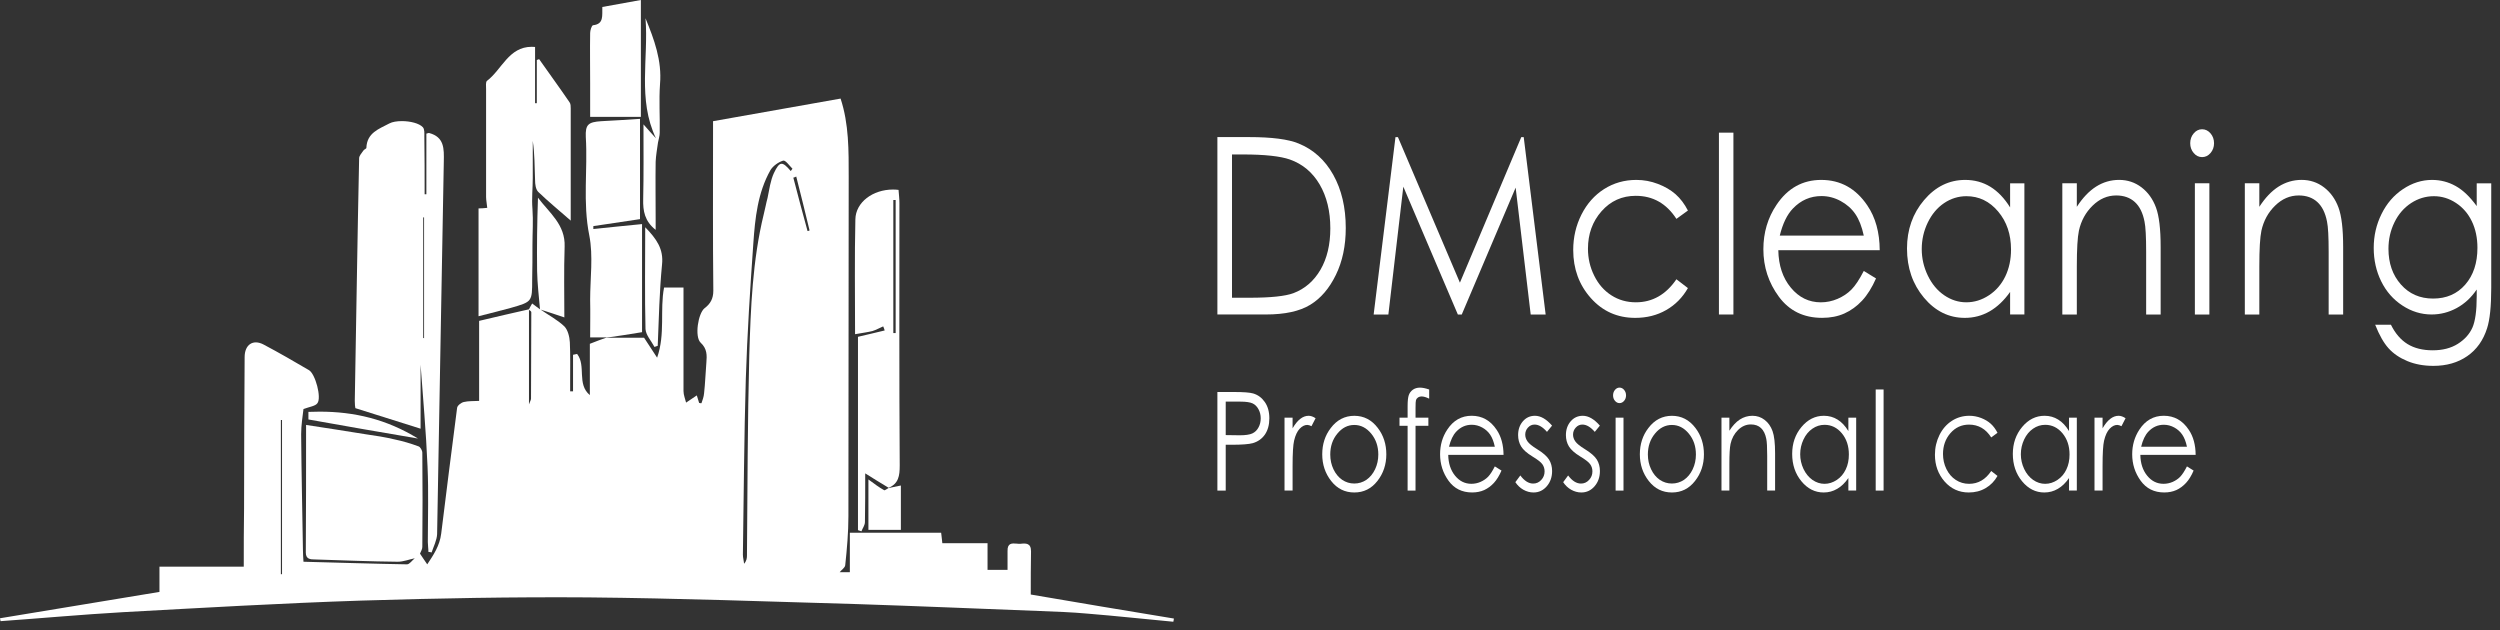 <?xml version="1.0" encoding="UTF-8"?> <svg xmlns="http://www.w3.org/2000/svg" width="115" height="29" viewBox="0 0 115 29" fill="none"><rect x="0" y="0" width="115" height="29" fill="#333333" stroke="none"/><g clip-path="url(#clip0_1504_50)"><path d="M14.187 18.947V19.295C15.88 19.6 17.507 19.881 19.227 20.173C17.781 19.283 16.295 18.936 14.704 18.936C14.533 18.936 14.361 18.94 14.187 18.947Z" fill="white"></path><path d="M17.907 5.68C17.427 5.935 16.88 6.107 16.853 6.801C16.853 6.84 16.76 6.867 16.72 6.921C16.64 7.041 16.52 7.161 16.52 7.281C16.441 11.001 16.387 14.721 16.32 18.441C16.32 18.587 16.335 18.747 16.347 18.775C17.4 19.107 18.347 19.401 19.347 19.72V16.775C19.453 18.24 19.6 19.855 19.667 21.467C19.72 22.628 19.68 23.773 19.68 24.935C19.68 25.08 19.707 25.227 19.707 25.388C19.76 25.388 19.815 25.401 19.853 25.415C19.947 25.135 20.093 24.853 20.107 24.575C20.213 18.867 20.307 13.148 20.415 7.428C20.427 6.84 20.44 6.308 19.747 6.12C19.72 6.107 19.68 6.133 19.613 6.147V8.935H19.533C19.533 8.053 19.533 7.161 19.52 6.267C19.52 6.12 19.533 5.948 19.453 5.855C19.287 5.671 18.868 5.571 18.488 5.571C18.26 5.571 18.047 5.605 17.907 5.68ZM19.467 15.548V10H19.507V15.561C19.493 15.548 19.48 15.548 19.467 15.548Z" fill="white"></path><path d="M22.4 3.72C22.335 3.775 22.36 3.96 22.36 4.093V9.055C22.36 9.228 22.4 9.387 22.413 9.561C22.293 9.575 22.133 9.587 22.013 9.587V14.547C22.533 14.413 23.027 14.293 23.507 14.16C24.48 13.881 24.48 13.881 24.48 12.867C24.493 12.335 24.493 11.8 24.493 11.268C24.493 10.72 24.533 10.161 24.493 9.613C24.453 9.133 24.507 8.653 24.507 8.187V6.48C24.6 7.08 24.587 7.68 24.613 8.28C24.613 8.468 24.64 8.708 24.76 8.828C25.215 9.267 25.707 9.668 26.253 10.148V4.988C26.253 4.895 26.253 4.775 26.2 4.707C25.747 4.041 25.267 3.387 24.8 2.721C24.773 2.735 24.735 2.748 24.693 2.76V4.748H24.613V2.16C24.56 2.156 24.509 2.153 24.459 2.153C23.399 2.153 23.088 3.199 22.4 3.72Z" fill="white"></path><path d="M27.707 0.321C27.694 0.72 27.787 1.107 27.28 1.161C27.213 1.175 27.147 1.401 27.147 1.521C27.134 2.293 27.147 3.055 27.147 3.815V5.375H29.48V-3.06778e-05C28.84 0.12 28.294 0.215 27.707 0.321Z" fill="white"></path><path d="M27.654 5.575C27.067 5.615 26.92 5.721 26.947 6.308C27.04 7.8 26.8 9.308 27.107 10.827C27.294 11.773 27.147 12.801 27.147 13.788C27.16 14.361 27.147 14.92 27.147 15.52H27.893L27.88 15.535C28.442 15.455 28.987 15.373 29.534 15.28V10.308C28.76 10.388 28.027 10.453 27.294 10.535V10.401C28.014 10.295 28.733 10.187 29.44 10.08V5.468C28.815 5.507 28.24 5.547 27.654 5.575Z" fill="white"></path><path d="M30.173 6.36C29.987 6.16 29.8 5.948 29.6 5.721C29.6 6.895 29.613 8.027 29.587 9.16C29.573 9.707 29.655 10.175 30.16 10.573V10.067C30.16 9.188 30.147 8.307 30.16 7.44C30.173 7.148 30.227 6.853 30.267 6.561C30.293 6.415 30.347 6.253 30.347 6.107C30.361 5.361 30.307 4.615 30.361 3.867C30.453 2.787 30.093 1.813 29.693 0.84C29.84 2.68 29.32 4.573 30.173 6.36Z" fill="white"></path><path d="M29.693 15.133C29.707 15.415 29.96 15.681 30.107 15.96C30.147 15.947 30.2 15.921 30.255 15.908C30.307 14.653 30.333 13.415 30.453 12.175C30.533 11.455 30.2 10.988 29.68 10.453C29.68 12.081 29.655 13.615 29.693 15.133Z" fill="white"></path><path d="M39.347 10.093C39.307 11.828 39.333 13.56 39.333 15.373C39.707 15.308 39.92 15.28 40.133 15.228C40.307 15.175 40.467 15.081 40.627 15.013C40.653 15.081 40.68 15.133 40.695 15.201C40.293 15.295 39.88 15.4 39.467 15.493V24.387C39.52 24.4 39.573 24.428 39.627 24.441C39.68 24.295 39.787 24.16 39.787 24.013C39.8 23.28 39.8 22.535 39.8 21.775C40.173 22.015 40.533 22.227 40.88 22.44C41.333 22.24 41.387 21.895 41.387 21.415C41.36 17.388 41.373 13.36 41.373 9.335C41.373 9.133 41.347 8.935 41.333 8.735C41.247 8.724 41.161 8.719 41.076 8.719C40.153 8.719 39.36 9.3 39.347 10.093ZM41.093 9.201H41.2V15.321H41.093V9.201Z" fill="white"></path><path d="M39.947 24.373H41.44V22.333C41.227 22.375 41.04 22.415 40.867 22.453C40.787 22.495 40.695 22.573 40.667 22.547C40.427 22.415 40.201 22.24 39.947 22.055V24.373Z" fill="white"></path><path d="M32.8 5.575V6.147C32.8 8.56 32.787 10.96 32.813 13.375C32.813 13.735 32.68 13.975 32.415 14.173C32.107 14.413 31.947 15.493 32.227 15.76C32.533 16.041 32.521 16.347 32.493 16.68C32.453 17.16 32.44 17.627 32.387 18.095C32.373 18.253 32.32 18.4 32.267 18.548C32.24 18.548 32.2 18.548 32.16 18.535C32.12 18.4 32.08 18.267 32.053 18.188C31.867 18.308 31.72 18.415 31.56 18.52C31.52 18.348 31.441 18.175 31.441 17.987V13.227H30.547C30.347 14.268 30.613 15.348 30.227 16.453C29.973 16.067 29.787 15.788 29.627 15.535H27.88C27.653 15.613 27.44 15.695 27.133 15.815V18.175C26.521 17.667 26.973 16.827 26.547 16.281C26.48 16.295 26.415 16.308 26.36 16.32V18H26.227V17.533C26.227 16.933 26.24 16.333 26.213 15.747C26.2 15.493 26.12 15.175 25.96 15.013C25.64 14.708 25.227 14.495 24.867 14.241C25.227 14.361 25.587 14.468 25.96 14.601C25.96 13.547 25.935 12.441 25.973 11.348C26.013 10.333 25.267 9.788 24.747 9.095C24.707 10.227 24.693 11.348 24.707 12.467C24.72 13.055 24.787 13.641 24.84 14.228C24.735 14.147 24.613 14.067 24.48 13.96C24.427 14.053 24.375 14.135 24.333 14.228C23.573 14.4 22.815 14.575 22.04 14.76V18.441C21.787 18.455 21.547 18.441 21.333 18.493C21.213 18.52 21.04 18.655 21.027 18.76C20.775 20.695 20.533 22.628 20.295 24.548C20.227 25.107 19.935 25.535 19.653 25.96C19.52 25.761 19.413 25.615 19.32 25.467C19.36 25.36 19.427 25.268 19.427 25.161C19.441 23.721 19.441 22.268 19.427 20.828C19.427 20.721 19.335 20.56 19.253 20.533C18.893 20.4 18.533 20.293 18.16 20.215C17.72 20.108 17.267 20.04 16.815 19.975C15.893 19.827 14.96 19.68 14.08 19.547C14.08 21.587 14.08 23.495 14.067 25.415C14.067 25.72 14.267 25.735 14.493 25.735C15.76 25.775 17.027 25.827 18.293 25.84C18.56 25.84 18.813 25.735 19.08 25.68C18.96 25.775 18.84 25.96 18.72 25.96C17.147 25.933 15.573 25.881 13.96 25.84C13.947 25.641 13.935 25.453 13.935 25.281C13.907 23.52 13.867 21.747 13.853 19.975C13.853 19.56 13.92 19.148 13.96 18.815C14.253 18.707 14.507 18.681 14.6 18.548C14.8 18.295 14.507 17.2 14.213 17.027C13.533 16.628 12.84 16.227 12.133 15.853C11.64 15.587 11.253 15.853 11.253 16.428C11.24 18.747 11.227 21.081 11.227 23.4C11.213 24.267 11.213 25.148 11.213 26.067H7.335V27.228C4.853 27.64 2.427 28.041 0 28.44C0.013 28.495 0.013 28.535 0.027 28.573C1.893 28.44 3.773 28.268 5.64 28.161C9.307 27.96 12.96 27.747 16.627 27.627C20.107 27.52 23.587 27.455 27.053 27.48C31.173 27.52 35.295 27.668 39.413 27.788C42.227 27.88 45.04 28 47.84 28.107C48.573 28.135 49.307 28.161 50.027 28.227C51.347 28.333 52.667 28.48 53.973 28.6C53.987 28.56 53.987 28.508 54 28.453C51.8 28.093 49.587 27.72 47.415 27.348C47.415 26.68 47.415 26.015 47.427 25.36C47.427 24.973 47.187 24.987 46.935 25.015C46.883 25.019 46.827 25.013 46.768 25.007C46.557 24.989 46.336 24.971 46.347 25.347V26.215H45.427V24.987H43.347C43.335 24.815 43.307 24.668 43.293 24.507H39.093V26.32H38.627C38.693 26.228 38.867 26.121 38.88 26.001C38.96 25.255 39.027 24.493 39.027 23.748C39.04 18.548 39.027 13.347 39.04 8.147C39.04 6.921 39.053 5.708 38.667 4.535C36.735 4.881 34.773 5.228 32.8 5.575ZM34.173 25.508C34.215 22.813 34.227 20.121 34.307 17.427C34.373 15.348 34.507 13.268 34.653 11.2C34.733 10.041 34.853 8.868 35.44 7.827C35.56 7.628 35.813 7.453 36.027 7.388C36.133 7.36 36.32 7.628 36.453 7.761C36.427 7.8 36.4 7.827 36.375 7.868C35.987 7.415 35.867 7.401 35.6 7.96C35.44 8.307 35.387 8.721 35.307 9.107C35.24 9.348 35.2 9.6 35.133 9.853C34.613 11.987 34.533 14.16 34.467 16.333C34.387 19.401 34.387 22.467 34.36 25.547C34.36 25.667 34.347 25.8 34.227 25.933C34.215 25.788 34.173 25.655 34.173 25.508ZM36.493 8.173C36.533 8.16 36.587 8.147 36.627 8.121C36.84 8.948 37.04 9.775 37.24 10.6C37.215 10.615 37.173 10.628 37.147 10.628C36.92 9.815 36.707 8.987 36.493 8.173ZM24.333 14.255C24.375 14.28 24.44 14.32 24.44 14.361C24.44 15.681 24.427 17.015 24.427 18.335C24.427 18.387 24.4 18.428 24.333 18.6V14.255ZM12.92 19.32H12.973V26.413H12.92V19.32Z" fill="white"></path><path d="M56.672 13.696H57.483C58.451 13.696 59.123 13.625 59.499 13.485C60.025 13.285 60.44 12.926 60.743 12.406C61.044 11.888 61.195 11.253 61.195 10.504C61.195 9.716 61.031 9.044 60.704 8.485C60.377 7.928 59.921 7.545 59.336 7.338C58.897 7.184 58.175 7.105 57.168 7.105H56.672V13.696ZM56 14.466V6.306H57.453C58.503 6.306 59.263 6.405 59.736 6.601C60.416 6.878 60.948 7.358 61.331 8.042C61.713 8.728 61.905 9.542 61.905 10.489C61.905 11.306 61.753 12.026 61.449 12.648C61.147 13.269 60.752 13.728 60.268 14.022C59.783 14.318 59.104 14.466 58.231 14.466H56Z" fill="white"></path><path d="M63.188 14.467L64.192 6.307H64.305L67.156 13.003L69.979 6.307H70.091L71.1 14.467H70.412L69.72 8.631L67.241 14.467H67.061L64.553 8.587L63.865 14.467H63.188Z" fill="white"></path><path d="M77.644 9.685L77.115 10.068C76.657 9.361 76.035 9.008 75.244 9.008C74.612 9.008 74.088 9.245 73.671 9.717C73.254 10.19 73.046 10.765 73.046 11.441C73.046 11.88 73.141 12.294 73.334 12.682C73.525 13.07 73.788 13.37 74.123 13.585C74.457 13.8 74.834 13.906 75.249 13.906C76.011 13.906 76.632 13.553 77.115 12.846L77.644 13.252C77.396 13.686 77.063 14.024 76.645 14.262C76.228 14.502 75.752 14.622 75.219 14.622C74.399 14.622 73.719 14.318 73.179 13.712C72.639 13.106 72.368 12.368 72.368 11.498C72.368 10.914 72.495 10.372 72.747 9.87C73 9.37 73.347 8.978 73.788 8.697C74.23 8.417 74.724 8.276 75.271 8.276C75.614 8.276 75.945 8.337 76.264 8.46C76.584 8.581 76.855 8.74 77.078 8.936C77.299 9.132 77.488 9.382 77.644 9.685Z" fill="white"></path><path d="M79.071 6.102H79.737V14.467H79.071V6.102Z" fill="white"></path><path d="M85.734 10.839C85.645 10.424 85.515 10.094 85.345 9.845C85.175 9.597 84.95 9.399 84.67 9.247C84.39 9.095 84.095 9.019 83.787 9.019C83.278 9.019 82.841 9.209 82.475 9.591C82.207 9.868 82.006 10.284 81.869 10.839H85.734ZM85.734 12.464L86.297 12.808C86.111 13.229 85.899 13.569 85.657 13.829C85.415 14.088 85.143 14.284 84.842 14.42C84.539 14.555 84.198 14.621 83.815 14.621C82.97 14.621 82.309 14.299 81.831 13.653C81.354 13.008 81.115 12.279 81.115 11.466C81.115 10.7 81.318 10.018 81.722 9.419C82.234 8.657 82.919 8.276 83.778 8.276C84.662 8.276 85.367 8.667 85.895 9.447C86.271 9.997 86.462 10.685 86.467 11.509H81.802C81.815 12.211 82.007 12.786 82.379 13.233C82.751 13.683 83.211 13.907 83.758 13.907C84.022 13.907 84.279 13.854 84.529 13.747C84.779 13.639 84.991 13.498 85.166 13.32C85.341 13.144 85.53 12.859 85.734 12.464Z" fill="white"></path><path d="M90.456 9.025C90.085 9.025 89.741 9.132 89.427 9.344C89.113 9.556 88.864 9.854 88.677 10.238C88.492 10.622 88.4 11.029 88.4 11.457C88.4 11.882 88.493 12.289 88.68 12.677C88.868 13.065 89.118 13.366 89.434 13.582C89.75 13.798 90.089 13.906 90.45 13.906C90.816 13.906 91.162 13.8 91.489 13.585C91.816 13.37 92.066 13.081 92.243 12.716C92.419 12.349 92.507 11.938 92.507 11.479C92.507 10.781 92.31 10.198 91.914 9.729C91.519 9.26 91.033 9.025 90.456 9.025ZM93.122 8.432V14.466H92.465V13.429C92.185 13.825 91.871 14.122 91.523 14.322C91.175 14.522 90.794 14.622 90.382 14.622C89.647 14.622 89.021 14.313 88.501 13.693C87.982 13.073 87.722 12.319 87.722 11.433C87.722 10.563 87.985 9.82 88.509 9.202C89.033 8.585 89.663 8.276 90.401 8.276C90.826 8.276 91.212 8.381 91.557 8.592C91.901 8.804 92.204 9.12 92.465 9.541V8.432H93.122Z" fill="white"></path><path d="M94.867 8.431H95.534V9.513C95.802 9.099 96.097 8.789 96.421 8.583C96.745 8.379 97.098 8.275 97.479 8.275C97.867 8.275 98.21 8.39 98.511 8.619C98.811 8.849 99.032 9.158 99.175 9.546C99.319 9.934 99.39 10.539 99.39 11.361V14.467H98.723V11.587C98.723 10.893 98.698 10.429 98.648 10.195C98.571 9.795 98.423 9.495 98.203 9.294C97.984 9.093 97.698 8.991 97.346 8.991C96.942 8.991 96.581 9.147 96.262 9.458C95.942 9.769 95.731 10.153 95.63 10.611C95.566 10.911 95.534 11.458 95.534 12.254V14.467H94.867V8.431Z" fill="white"></path><path d="M100.964 8.431H101.631V14.467H100.964V8.431ZM101.295 5.946C101.447 5.946 101.576 6.008 101.684 6.135C101.792 6.261 101.846 6.412 101.846 6.59C101.846 6.763 101.792 6.914 101.684 7.039C101.576 7.165 101.447 7.227 101.295 7.227C101.147 7.227 101.018 7.165 100.911 7.039C100.803 6.914 100.75 6.763 100.75 6.59C100.75 6.412 100.803 6.261 100.911 6.135C101.018 6.008 101.147 5.946 101.295 5.946Z" fill="white"></path><path d="M103.262 8.431H103.929V9.513C104.197 9.099 104.491 8.789 104.815 8.583C105.139 8.379 105.493 8.275 105.874 8.275C106.262 8.275 106.605 8.39 106.906 8.619C107.206 8.849 107.427 9.158 107.57 9.546C107.714 9.934 107.785 10.539 107.785 11.361V14.467H107.118V11.587C107.118 10.893 107.093 10.429 107.043 10.195C106.966 9.795 106.818 9.495 106.598 9.294C106.379 9.093 106.093 8.991 105.741 8.991C105.337 8.991 104.975 9.147 104.657 9.458C104.337 9.769 104.126 10.153 104.025 10.611C103.961 10.911 103.929 11.458 103.929 12.254V14.467H103.262V8.431Z" fill="white"></path><path d="M111.961 9.025C111.582 9.025 111.231 9.132 110.907 9.344C110.583 9.557 110.329 9.85 110.145 10.226C109.961 10.601 109.869 11.008 109.869 11.444C109.869 12.105 110.059 12.653 110.441 13.085C110.822 13.518 111.315 13.734 111.922 13.734C112.535 13.734 113.029 13.52 113.402 13.091C113.775 12.662 113.962 12.098 113.962 11.399C113.962 10.945 113.877 10.538 113.705 10.181C113.534 9.825 113.29 9.542 112.975 9.336C112.661 9.129 112.323 9.025 111.961 9.025ZM113.929 8.432H114.597V13.241C114.597 14.088 114.533 14.707 114.406 15.1C114.231 15.654 113.927 16.081 113.495 16.381C113.063 16.68 112.543 16.83 111.937 16.83C111.491 16.83 111.093 16.757 110.738 16.61C110.383 16.463 110.095 16.267 109.873 16.021C109.651 15.774 109.446 15.413 109.258 14.938H109.983C110.181 15.338 110.434 15.633 110.746 15.826C111.058 16.018 111.445 16.114 111.906 16.114C112.361 16.114 112.745 16.015 113.058 15.818C113.371 15.621 113.595 15.373 113.729 15.075C113.862 14.777 113.929 14.294 113.929 13.629V13.318C113.678 13.689 113.371 13.973 113.009 14.17C112.646 14.367 112.261 14.466 111.854 14.466C111.377 14.466 110.929 14.329 110.509 14.053C110.089 13.778 109.765 13.408 109.535 12.941C109.306 12.476 109.191 11.963 109.191 11.405C109.191 10.846 109.311 10.326 109.55 9.844C109.787 9.361 110.118 8.978 110.539 8.698C110.961 8.417 111.405 8.276 111.873 8.276C112.261 8.276 112.622 8.369 112.958 8.556C113.294 8.742 113.617 9.05 113.929 9.48V8.432Z" fill="white"></path><path d="M56.383 18.475V20.014L57.029 20.023C57.291 20.023 57.484 19.994 57.605 19.939C57.726 19.883 57.822 19.791 57.89 19.664C57.96 19.539 57.993 19.397 57.993 19.242C57.993 19.09 57.96 18.952 57.89 18.825C57.822 18.698 57.73 18.608 57.617 18.555C57.503 18.503 57.316 18.475 57.058 18.475H56.383ZM56 18.032H56.761C57.199 18.032 57.493 18.054 57.646 18.099C57.864 18.163 58.042 18.294 58.181 18.493C58.319 18.69 58.39 18.94 58.39 19.241C58.39 19.541 58.321 19.791 58.187 19.988C58.052 20.183 57.864 20.316 57.628 20.385C57.455 20.433 57.13 20.459 56.656 20.459H56.383V22.567H56V18.032Z" fill="white"></path><path d="M59.088 19.212H59.459V19.702C59.571 19.509 59.688 19.364 59.811 19.269C59.934 19.173 60.063 19.126 60.195 19.126C60.297 19.126 60.404 19.163 60.517 19.239L60.328 19.605C60.252 19.566 60.188 19.546 60.135 19.546C60.014 19.546 59.897 19.605 59.785 19.722C59.672 19.841 59.586 20.024 59.528 20.272C59.483 20.463 59.459 20.85 59.459 21.432V22.566H59.088V19.212Z" fill="white"></path><path d="M62.297 19.548C61.994 19.548 61.735 19.681 61.518 19.947C61.299 20.212 61.192 20.532 61.192 20.909C61.192 21.151 61.241 21.378 61.34 21.587C61.44 21.795 61.573 21.957 61.741 22.073C61.91 22.186 62.096 22.242 62.297 22.242C62.498 22.242 62.684 22.186 62.853 22.073C63.021 21.957 63.154 21.795 63.254 21.587C63.353 21.378 63.402 21.151 63.402 20.909C63.402 20.532 63.293 20.212 63.076 19.947C62.857 19.681 62.598 19.548 62.297 19.548ZM62.299 19.127C62.734 19.127 63.096 19.312 63.38 19.687C63.642 20.029 63.771 20.433 63.771 20.899C63.771 21.368 63.634 21.778 63.359 22.127C63.084 22.479 62.73 22.654 62.299 22.654C61.864 22.654 61.51 22.479 61.235 22.127C60.96 21.778 60.823 21.368 60.823 20.899C60.823 20.435 60.952 20.03 61.214 19.691C61.498 19.314 61.862 19.127 62.299 19.127Z" fill="white"></path><path d="M65.742 17.917V18.339C65.609 18.273 65.494 18.237 65.398 18.237C65.328 18.237 65.27 18.255 65.223 18.288C65.176 18.323 65.147 18.362 65.135 18.405C65.121 18.45 65.115 18.567 65.115 18.759V19.212H65.705V19.587H65.115L65.114 22.568H64.75V19.587H64.377V19.212H64.75V18.688C64.75 18.448 64.768 18.276 64.805 18.173C64.842 18.07 64.906 17.988 64.994 17.925C65.084 17.863 65.192 17.831 65.318 17.831C65.436 17.831 65.578 17.861 65.742 17.917Z" fill="white"></path><path d="M68.762 20.55C68.713 20.32 68.643 20.137 68.55 19.998C68.458 19.861 68.335 19.75 68.183 19.666C68.03 19.582 67.868 19.539 67.7 19.539C67.423 19.539 67.185 19.645 66.986 19.857C66.839 20.012 66.73 20.242 66.654 20.55H68.762ZM68.762 21.454L69.069 21.646C68.967 21.88 68.852 22.069 68.721 22.212C68.589 22.356 68.44 22.466 68.276 22.542C68.11 22.616 67.925 22.653 67.716 22.653C67.255 22.653 66.894 22.474 66.634 22.116C66.375 21.757 66.244 21.351 66.244 20.898C66.244 20.474 66.353 20.094 66.574 19.762C66.853 19.338 67.228 19.125 67.696 19.125C68.177 19.125 68.563 19.342 68.85 19.777C69.055 20.082 69.159 20.465 69.163 20.923H66.619C66.625 21.314 66.73 21.632 66.933 21.882C67.136 22.132 67.386 22.255 67.685 22.255C67.829 22.255 67.97 22.226 68.104 22.167C68.241 22.106 68.356 22.028 68.452 21.931C68.548 21.831 68.651 21.673 68.762 21.454Z" fill="white"></path><path d="M71.395 19.579L71.161 19.866C70.968 19.642 70.776 19.53 70.591 19.53C70.472 19.53 70.372 19.575 70.286 19.669C70.202 19.761 70.161 19.87 70.161 19.993C70.161 20.101 70.196 20.206 70.265 20.304C70.335 20.405 70.479 20.522 70.702 20.659C70.973 20.825 71.157 20.985 71.254 21.139C71.35 21.295 71.397 21.471 71.397 21.666C71.397 21.942 71.317 22.176 71.153 22.367C70.989 22.558 70.786 22.654 70.542 22.654C70.378 22.654 70.222 22.611 70.073 22.527C69.925 22.443 69.804 22.326 69.706 22.18L69.935 21.871C70.12 22.119 70.317 22.244 70.526 22.244C70.673 22.244 70.796 22.188 70.899 22.076C71.001 21.967 71.051 21.836 71.051 21.686C71.051 21.563 71.018 21.452 70.95 21.356C70.883 21.26 70.729 21.141 70.493 20.999C70.237 20.842 70.064 20.688 69.972 20.536C69.88 20.384 69.833 20.21 69.833 20.015C69.833 19.759 69.907 19.548 70.054 19.378C70.2 19.21 70.386 19.126 70.608 19.126C70.87 19.126 71.132 19.277 71.395 19.579Z" fill="white"></path><path d="M73.594 19.579L73.36 19.866C73.167 19.642 72.975 19.53 72.79 19.53C72.671 19.53 72.571 19.575 72.485 19.669C72.401 19.761 72.36 19.87 72.36 19.993C72.36 20.101 72.395 20.206 72.464 20.304C72.534 20.405 72.679 20.522 72.901 20.659C73.173 20.825 73.356 20.985 73.454 21.139C73.549 21.295 73.596 21.471 73.596 21.666C73.596 21.942 73.516 22.176 73.352 22.367C73.188 22.558 72.985 22.654 72.741 22.654C72.577 22.654 72.421 22.611 72.272 22.527C72.124 22.443 72.003 22.326 71.906 22.18L72.134 21.871C72.319 22.119 72.517 22.244 72.725 22.244C72.872 22.244 72.995 22.188 73.098 22.076C73.2 21.967 73.251 21.836 73.251 21.686C73.251 21.563 73.218 21.452 73.149 21.356C73.083 21.26 72.928 21.141 72.692 20.999C72.436 20.842 72.263 20.688 72.171 20.536C72.079 20.384 72.032 20.21 72.032 20.015C72.032 19.759 72.107 19.548 72.253 19.378C72.399 19.21 72.585 19.126 72.808 19.126C73.069 19.126 73.331 19.277 73.594 19.579Z" fill="white"></path><path d="M74.318 19.212H74.681V22.567H74.318V19.212ZM74.497 17.83C74.579 17.83 74.652 17.865 74.71 17.936C74.769 18.006 74.798 18.09 74.798 18.188C74.798 18.285 74.769 18.369 74.71 18.437C74.652 18.508 74.579 18.543 74.497 18.543C74.417 18.543 74.347 18.508 74.288 18.437C74.23 18.369 74.201 18.285 74.201 18.188C74.201 18.09 74.23 18.006 74.288 17.936C74.347 17.865 74.417 17.83 74.497 17.83Z" fill="white"></path><path d="M76.907 19.548C76.605 19.548 76.345 19.681 76.128 19.947C75.91 20.212 75.802 20.532 75.802 20.909C75.802 21.151 75.851 21.378 75.951 21.587C76.05 21.795 76.183 21.957 76.351 22.073C76.521 22.186 76.706 22.242 76.907 22.242C77.108 22.242 77.294 22.186 77.464 22.073C77.632 21.957 77.764 21.795 77.864 21.587C77.963 21.378 78.012 21.151 78.012 20.909C78.012 20.532 77.905 20.212 77.686 19.947C77.468 19.681 77.208 19.548 76.907 19.548ZM76.909 19.127C77.345 19.127 77.706 19.312 77.991 19.687C78.252 20.029 78.381 20.433 78.381 20.899C78.381 21.368 78.245 21.778 77.969 22.127C77.694 22.479 77.341 22.654 76.909 22.654C76.474 22.654 76.121 22.479 75.845 22.127C75.57 21.778 75.433 21.368 75.433 20.899C75.433 20.435 75.562 20.03 75.824 19.691C76.109 19.314 76.472 19.127 76.909 19.127Z" fill="white"></path><path d="M79.188 19.212H79.551V19.813C79.698 19.583 79.858 19.411 80.035 19.296C80.211 19.183 80.404 19.126 80.612 19.126C80.824 19.126 81.012 19.189 81.176 19.317C81.34 19.444 81.459 19.616 81.537 19.831C81.615 20.048 81.654 20.384 81.654 20.84V22.566H81.291V20.967C81.291 20.581 81.277 20.323 81.25 20.192C81.207 19.972 81.127 19.804 81.008 19.692C80.889 19.579 80.733 19.524 80.539 19.524C80.319 19.524 80.123 19.61 79.948 19.782C79.774 19.956 79.659 20.169 79.604 20.424C79.569 20.59 79.551 20.895 79.551 21.336V22.566H79.188V19.212Z" fill="white"></path><path d="M83.93 19.542C83.727 19.542 83.541 19.601 83.37 19.72C83.198 19.837 83.061 20.003 82.96 20.218C82.86 20.43 82.809 20.657 82.809 20.895C82.809 21.131 82.86 21.356 82.961 21.573C83.063 21.787 83.202 21.955 83.373 22.076C83.545 22.195 83.731 22.256 83.928 22.256C84.127 22.256 84.314 22.195 84.494 22.076C84.672 21.957 84.808 21.797 84.904 21.594C85.002 21.391 85.048 21.161 85.048 20.907C85.048 20.518 84.941 20.194 84.726 19.933C84.51 19.673 84.244 19.542 83.93 19.542ZM85.384 19.212V22.566H85.025V21.99C84.873 22.211 84.701 22.377 84.512 22.486C84.322 22.598 84.115 22.654 83.889 22.654C83.489 22.654 83.147 22.482 82.864 22.137C82.581 21.793 82.44 21.373 82.44 20.881C82.44 20.397 82.583 19.983 82.868 19.642C83.155 19.298 83.498 19.126 83.9 19.126C84.133 19.126 84.342 19.185 84.529 19.302C84.719 19.419 84.882 19.595 85.025 19.829V19.212H85.384Z" fill="white"></path><path d="M86.282 17.916H86.645V22.567H86.282V17.916Z" fill="white"></path><path d="M91.885 19.909L91.596 20.122C91.348 19.73 91.006 19.532 90.577 19.532C90.231 19.532 89.946 19.665 89.718 19.927C89.491 20.19 89.378 20.509 89.378 20.885C89.378 21.129 89.429 21.36 89.534 21.575C89.64 21.791 89.782 21.957 89.966 22.076C90.147 22.195 90.352 22.256 90.579 22.256C90.995 22.256 91.334 22.059 91.596 21.666L91.885 21.893C91.75 22.133 91.569 22.32 91.34 22.453C91.112 22.588 90.854 22.654 90.561 22.654C90.116 22.654 89.745 22.484 89.45 22.148C89.156 21.811 89.007 21.401 89.007 20.919C89.007 20.593 89.077 20.292 89.214 20.013C89.353 19.733 89.542 19.517 89.782 19.361C90.024 19.204 90.294 19.126 90.59 19.126C90.778 19.126 90.957 19.16 91.133 19.228C91.307 19.296 91.455 19.384 91.576 19.493C91.697 19.603 91.799 19.741 91.885 19.909Z" fill="white"></path><path d="M94.08 19.542C93.877 19.542 93.691 19.601 93.52 19.72C93.348 19.837 93.211 20.003 93.11 20.218C93.01 20.43 92.959 20.657 92.959 20.895C92.959 21.131 93.01 21.356 93.112 21.573C93.213 21.787 93.352 21.955 93.523 22.076C93.695 22.195 93.881 22.256 94.078 22.256C94.277 22.256 94.465 22.195 94.644 22.076C94.822 21.957 94.959 21.797 95.054 21.594C95.152 21.391 95.199 21.161 95.199 20.907C95.199 20.518 95.091 20.194 94.876 19.933C94.66 19.673 94.394 19.542 94.08 19.542ZM95.534 19.212V22.566H95.175V21.99C95.023 22.211 94.851 22.377 94.662 22.486C94.472 22.598 94.265 22.654 94.039 22.654C93.639 22.654 93.297 22.482 93.014 22.137C92.731 21.793 92.59 21.373 92.59 20.881C92.59 20.397 92.733 19.983 93.018 19.642C93.305 19.298 93.648 19.126 94.051 19.126C94.283 19.126 94.492 19.185 94.679 19.302C94.869 19.419 95.033 19.595 95.175 19.829V19.212H95.534Z" fill="white"></path><path d="M96.347 19.212H96.718V19.702C96.83 19.509 96.947 19.364 97.07 19.269C97.193 19.173 97.322 19.126 97.454 19.126C97.556 19.126 97.663 19.163 97.776 19.239L97.587 19.605C97.511 19.566 97.447 19.546 97.394 19.546C97.273 19.546 97.156 19.605 97.044 19.722C96.931 19.841 96.845 20.024 96.787 20.272C96.742 20.463 96.718 20.85 96.718 21.432V22.566H96.347V19.212Z" fill="white"></path><path d="M100.6 20.55C100.551 20.32 100.481 20.137 100.387 19.998C100.295 19.861 100.172 19.75 100.02 19.666C99.868 19.582 99.706 19.539 99.538 19.539C99.26 19.539 99.022 19.645 98.823 19.857C98.677 20.012 98.567 20.242 98.493 20.55H100.6ZM100.6 21.454L100.906 21.646C100.807 21.88 100.69 22.069 100.559 22.212C100.426 22.356 100.278 22.466 100.114 22.542C99.948 22.616 99.762 22.653 99.553 22.653C99.093 22.653 98.731 22.474 98.472 22.116C98.212 21.757 98.081 21.351 98.081 20.898C98.081 20.474 98.193 20.094 98.411 19.762C98.69 19.338 99.065 19.125 99.534 19.125C100.016 19.125 100.401 19.342 100.688 19.777C100.893 20.082 100.996 20.465 101 20.923H98.456C98.462 21.314 98.567 21.632 98.77 21.882C98.974 22.132 99.223 22.255 99.522 22.255C99.667 22.255 99.807 22.226 99.944 22.167C100.078 22.106 100.196 22.028 100.289 21.931C100.385 21.831 100.488 21.673 100.6 21.454Z" fill="white"></path></g><defs><clipPath id="clip0_1504_50"><rect width="114.597" height="28.6" fill="white"></rect></clipPath></defs></svg> 